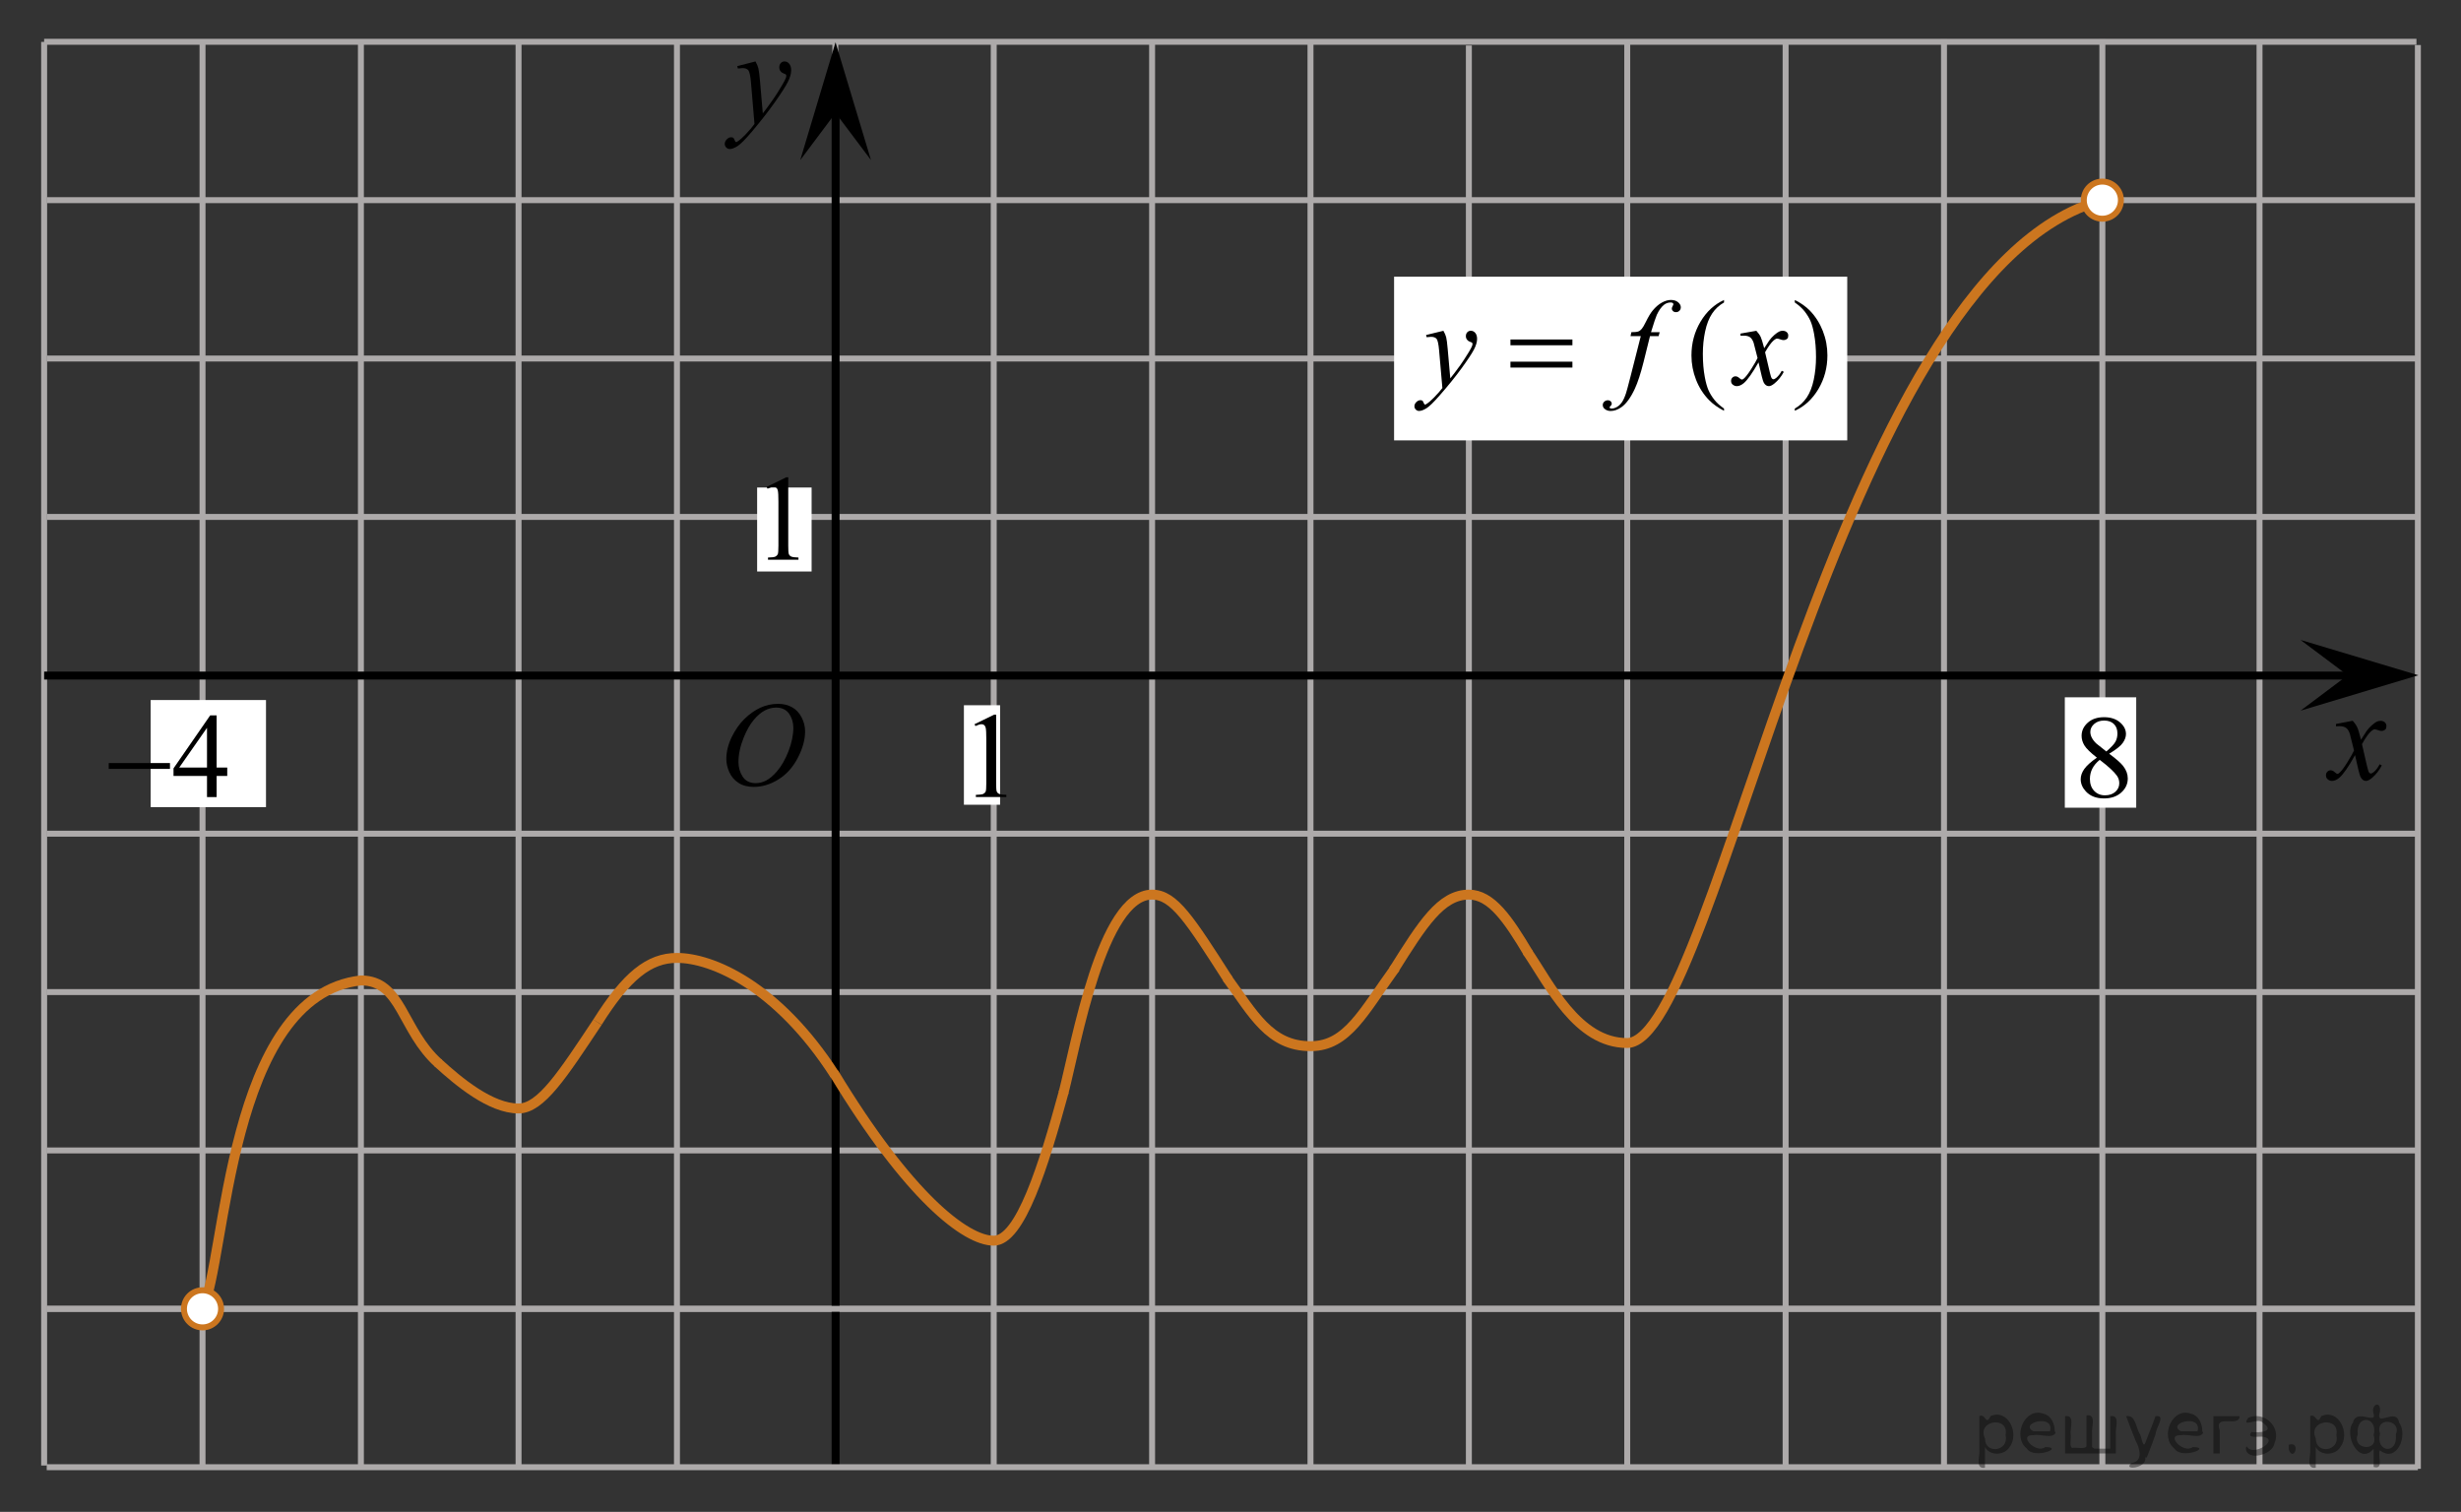 <?xml version="1.0" encoding="utf-8"?>
<!-- Generator: Adobe Illustrator 16.0.0, SVG Export Plug-In . SVG Version: 6.00 Build 0)  -->
<!DOCTYPE svg PUBLIC "-//W3C//DTD SVG 1.1//EN" "http://www.w3.org/Graphics/SVG/1.1/DTD/svg11.dtd">
<svg version="1.1" id="Слой_1" xmlns="http://www.w3.org/2000/svg" xmlns:xlink="http://www.w3.org/1999/xlink" x="0px" y="0px"
	 width="310.242px" height="190.595px" viewBox="493.27 -34.532 310.242 190.595"
	 enable-background="new 493.27 -34.532 310.242 190.595" xml:space="preserve">
<rect x="493.27" y="-34.532" width="310.242" height="190.595" fill="#333333" stroke="none"/>
<line fill="none" stroke="#ADAAAA" stroke-width="0.75" stroke-miterlimit="10" x1="498.834" y1="-29.264" x2="797.896" y2="-29.264"/>
<line fill="none" stroke="#ADAAAA" stroke-width="0.75" stroke-miterlimit="10" x1="499.186" y1="-9.299" x2="797.896" y2="-9.299"/>
<line fill="none" stroke="#ADAAAA" stroke-width="0.75" stroke-miterlimit="10" x1="499.186" y1="10.667" x2="797.896" y2="10.667"/>
<line fill="none" stroke="#ADAAAA" stroke-width="0.75" stroke-miterlimit="10" x1="499.186" y1="30.635" x2="797.896" y2="30.635"/>
<line fill="none" stroke="#ADAAAA" stroke-width="0.75" stroke-miterlimit="10" x1="499.16" y1="70.568" x2="798.076" y2="70.568"/>
<line fill="none" stroke="#ADAAAA" stroke-width="0.75" stroke-miterlimit="10" x1="499.16" y1="90.535" x2="798.076" y2="90.535"/>
<line fill="none" stroke="#ADAAAA" stroke-width="0.75" stroke-miterlimit="10" x1="499.16" y1="110.5" x2="798.076" y2="110.5"/>
<line fill="none" stroke="#ADAAAA" stroke-width="0.75" stroke-miterlimit="10" x1="499.16" y1="130.467" x2="798.076" y2="130.467"/>
<line fill="none" stroke="#ADAAAA" stroke-width="0.75" stroke-miterlimit="10" x1="498.834" y1="150.221" x2="498.834" y2="-29.251"/>
<line fill="none" stroke="#ADAAAA" stroke-width="0.75" stroke-miterlimit="10" x1="518.801" y1="150.221" x2="518.801" y2="-29.251"/>
<line fill="none" stroke="#ADAAAA" stroke-width="0.75" stroke-miterlimit="10" x1="538.766" y1="150.281" x2="538.766" y2="-29.251"/>
<line fill="none" stroke="#ADAAAA" stroke-width="0.75" stroke-miterlimit="10" x1="558.641" y1="150.412" x2="558.641" y2="-29.251"/>
<line fill="none" stroke="#ADAAAA" stroke-width="0.75" stroke-miterlimit="10" x1="598.574" y1="150.412" x2="598.574" y2="-29.256"/>
<line fill="none" stroke="#ADAAAA" stroke-width="0.75" stroke-miterlimit="10" x1="618.543" y1="150.412" x2="618.543" y2="-29.421"/>
<line fill="none" stroke="#ADAAAA" stroke-width="0.75" stroke-miterlimit="10" x1="638.508" y1="150.335" x2="638.508" y2="-29.421"/>
<line fill="none" stroke="#ADAAAA" stroke-width="0.75" stroke-miterlimit="10" x1="658.475" y1="150.335" x2="658.475" y2="-29.421"/>
<line fill="none" stroke="#ADAAAA" stroke-width="0.75" stroke-miterlimit="10" x1="678.44" y1="150.259" x2="678.44" y2="-28.798"/>
<line fill="none" x1="582.727" y1="74.898" x2="583.076" y2="74.898"/>
<line fill="none" x1="577.186" y1="83.388" x2="570.448" y2="63.138"/>
<line fill="none" x1="569.563" y1="62.388" x2="569.393" y2="62.22"/>
<line fill="none" x1="567.563" y1="60.875" x2="567.393" y2="60.47"/>
<path fill="none" d="M571.477,67.837c0,0-0.172,0-0.383,0"/>
<path fill="none" d="M562.143,54.337c0,0-0.452,0-1.021,0"/>
<line fill="none" stroke="#ADAAAA" stroke-width="0.75" stroke-miterlimit="10" x1="698.406" y1="150.326" x2="698.406" y2="-29.402"/>
<path fill="none" stroke="#000000" stroke-width="1.25" stroke-linejoin="round" stroke-miterlimit="8" d="M570.102,70.568"/>
<path fill="none" stroke="#000000" stroke-width="1.25" stroke-linejoin="round" stroke-miterlimit="8" d="M540.69,100.52"/>
<line fill="none" stroke="#ADAAAA" stroke-width="0.75" stroke-miterlimit="10" x1="738.336" y1="150.259" x2="738.336" y2="-29.576"/>
<line fill="none" stroke="#ADAAAA" stroke-width="0.75" stroke-miterlimit="10" x1="758.301" y1="150.259" x2="758.301" y2="-29.576"/>
<polygon points="598.604,-20.29 594.151,-14.348 598.601,-29.2 603.067,-14.353 "/>
<rect x="512.262" y="53.72" fill="#FFFFFF" width="14.539" height="13.5"/>
<path fill="none" stroke="#000000" stroke-width="1.25" stroke-linejoin="round" stroke-miterlimit="8" d="M585.291,3.679"/>
<line fill="none" stroke="#000000" stroke-miterlimit="10" x1="598.608" y1="150.25" x2="598.608" y2="-22.955"/>
<line fill="none" stroke="#ADAAAA" stroke-width="0.75" stroke-miterlimit="10" x1="718.371" y1="150.326" x2="718.371" y2="-29.402"/>
<path fill="none" stroke="#000000" stroke-width="1.25" stroke-linejoin="round" stroke-miterlimit="8" d="M669.528,64.68"/>
<line fill="none" stroke="#ADAAAA" stroke-width="0.75" stroke-miterlimit="10" x1="778.114" y1="150.604" x2="778.114" y2="-29.232"/>
<line fill="none" stroke="#ADAAAA" stroke-width="0.75" stroke-miterlimit="10" x1="578.61" y1="150.614" x2="578.61" y2="-29.055"/>
<g>
	<g>
		<g>
			<g>
				<g>
					<g>
						<g>
							<g>
								<g>
									<g>
										<g>
											<defs>
												<polygon id="SVGID_1_" points="591.474,-11.47 600.573,-11.47 600.573,-31.99 574.149,-31.99 574.149,-11.47 
																									"/>
											</defs>
											<clipPath id="SVGID_2_">
												<use xlink:href="#SVGID_1_"  overflow="visible"/>
											</clipPath>
											<g clip-path="url(#SVGID_2_)">
												<path d="M588.51-26.786c0.181,0.317,0.302,0.613,0.369,0.889c0.065,0.276,0.137,0.819,0.205,1.627l0.348,4.033
													c0.313-0.394,0.771-1.016,1.369-1.869c0.289-0.415,0.646-0.98,1.067-1.697c0.261-0.438,0.416-0.743,0.476-0.918
													c0.031-0.087,0.048-0.178,0.048-0.271c0-0.06-0.021-0.109-0.056-0.148c-0.037-0.038-0.136-0.083-0.287-0.135
													c-0.151-0.052-0.282-0.147-0.39-0.287c-0.105-0.14-0.149-0.299-0.149-0.479c0-0.224,0.063-0.404,0.188-0.541
													c0.125-0.137,0.283-0.205,0.476-0.205c0.229,0,0.431,0.1,0.593,0.299c0.159,0.199,0.241,0.474,0.241,0.824
													c0,0.432-0.146,0.925-0.427,1.479c-0.282,0.555-0.83,1.406-1.639,2.554c-0.813,1.147-1.787,2.399-2.938,3.755
													c-0.793,0.935-1.381,1.523-1.767,1.767c-0.386,0.244-0.711,0.364-0.981,0.364c-0.162,0-0.308-0.063-0.433-0.192
													c-0.123-0.128-0.188-0.277-0.188-0.446c0-0.214,0.084-0.407,0.257-0.582c0.174-0.176,0.354-0.263,0.559-0.263
													c0.104,0,0.188,0.024,0.263,0.074c0.041,0.026,0.088,0.104,0.139,0.233c0.054,0.128,0.099,0.214,0.142,0.258
													c0.021,0.027,0.063,0.041,0.097,0.041c0.028,0,0.091-0.027,0.166-0.082c0.289-0.187,0.625-0.48,1.011-0.885
													c0.505-0.536,0.877-0.974,1.114-1.313l-0.438-5.197c-0.072-0.858-0.188-1.38-0.332-1.566
													c-0.146-0.188-0.396-0.279-0.737-0.279c-0.106,0-0.31,0.017-0.591,0.049l-0.069-0.303L588.51-26.786z"/>
											</g>
										</g>
									</g>
								</g>
							</g>
						</g>
					</g>
				</g>
			</g>
		</g>
	</g>
</g>
<rect x="753.568" y="53.375" fill="#FFFFFF" width="9" height="13.916"/>
<line fill="none" stroke="#ADAAAA" stroke-width="0.75" stroke-miterlimit="10" x1="499.16" y1="130.467" x2="798.076" y2="130.467"/>
<line fill="none" stroke="#ADAAAA" stroke-width="0.75" stroke-miterlimit="10" x1="499.16" y1="150.434" x2="798.076" y2="150.434"/>
<path fill="none" stroke="#CC761F" stroke-width="1.25" stroke-linejoin="round" stroke-miterlimit="8" d="M627.337,103.25
	c1.624-6.271,4.843-25,11.171-25c2.787,0,4.767,3.188,9.624,10.752"/>
<path fill="none" stroke="#CC761F" stroke-width="1.25" stroke-linejoin="round" stroke-miterlimit="8" d="M647.944,88.75
	c3.271,4.464,5.354,8.625,10.563,8.604c4.611,0,6.653-4.354,10.68-9.902"/>
<path fill="none" stroke="#CC761F" stroke-width="1.25" stroke-linejoin="round" stroke-miterlimit="8" d="M668.948,87.772
	c3.656-5.814,5.973-9.522,9.49-9.522c2.813,0,4.953,3.104,7.523,7.43"/>
<path fill="none" stroke="#CC761F" stroke-width="1.25" stroke-linejoin="round" stroke-miterlimit="8" d="M518.801,130.467
	c2.996-6.027,3.146-39.518,19.965-41.399c5.166,0,5.125,6.286,9.813,10.473"/>
<path fill="none" stroke="#CC761F" stroke-width="1.25" stroke-linejoin="round" stroke-miterlimit="8" d="M548.475,99.448
	c2.609,2.384,6.646,5.761,10.166,5.761c2.813,0,5.571-4.292,9.946-10.875"/>
<path fill="none" stroke="#CC761F" stroke-width="1.25" stroke-linejoin="round" stroke-miterlimit="8" d="M568.587,94.333
	c3.654-5.814,6.502-8.104,10.021-8.104c4.414,0,12.664,3.5,19.893,14.729"/>
<path fill="none" stroke="#CC761F" stroke-width="1.25" stroke-linejoin="round" stroke-miterlimit="8" d="M598.388,100.742
	c9.448,15.611,16.636,21.134,20.155,21.134c3.354,0,6.291-9.468,8.834-18.781"/>
<path fill="none" stroke="#ADAAAA" stroke-width="0.75" stroke-miterlimit="10" d="M778.19-29.2"/>
<path fill="none" stroke="#ADAAAA" stroke-width="0.75" stroke-miterlimit="10" d="M778.19,150.635"/>
<line fill="none" stroke="#ADAAAA" stroke-width="0.75" stroke-miterlimit="10" x1="798.076" y1="150.635" x2="798.076" y2="-28.856"/>
<polygon points="789.225,50.597 783.281,46.142 798.133,50.594 783.285,55.058 "/>
<g>
	<g>
		<g>
			<g>
				<g>
					<g>
						<g>
							<g>
								<g>
									<g>
										<defs>
											<rect id="SVGID_3_" x="782.977" y="50.744" width="16.128" height="18.541"/>
										</defs>
										<clipPath id="SVGID_4_">
											<use xlink:href="#SVGID_3_"  overflow="visible"/>
										</clipPath>
										<g clip-path="url(#SVGID_4_)">
											<path d="M789.858,56.333c0.258,0.283,0.45,0.566,0.584,0.85c0.094,0.193,0.248,0.709,0.465,1.539l0.69-1.074
												c0.185-0.262,0.397-0.51,0.668-0.743c0.265-0.235,0.49-0.396,0.688-0.481c0.127-0.058,0.271-0.082,0.418-0.082
												c0.229,0,0.404,0.063,0.539,0.188c0.138,0.125,0.201,0.277,0.201,0.457c0,0.205-0.039,0.348-0.119,0.424
												c-0.146,0.135-0.313,0.203-0.504,0.203c-0.104,0-0.229-0.023-0.354-0.072c-0.246-0.088-0.412-0.131-0.496-0.131
												c-0.127,0-0.272,0.076-0.444,0.229c-0.326,0.281-0.716,0.828-1.166,1.641l0.646,2.804
												c0.104,0.431,0.188,0.688,0.254,0.771c0.063,0.084,0.14,0.127,0.201,0.127c0.106,0,0.235-0.063,0.391-0.188
												c0.289-0.25,0.533-0.574,0.736-0.979l0.271,0.146c-0.33,0.641-0.75,1.172-1.261,1.598
												c-0.289,0.238-0.532,0.356-0.731,0.356c-0.295,0-0.521-0.172-0.696-0.514c-0.104-0.214-0.34-1.125-0.688-2.738
												c-0.817,1.474-1.479,2.42-1.972,2.845c-0.317,0.271-0.629,0.407-0.932,0.407c-0.212,0-0.398-0.077-0.572-0.235
												c-0.125-0.119-0.188-0.279-0.188-0.479c0-0.181,0.063-0.328,0.174-0.446c0.115-0.117,0.261-0.182,0.429-0.182
												s0.353,0.089,0.535,0.264c0.141,0.125,0.237,0.188,0.313,0.188c0.063,0,0.146-0.045,0.242-0.131
												c0.248-0.207,0.584-0.65,1.011-1.336c0.424-0.688,0.702-1.182,0.834-1.481c-0.326-1.319-0.503-2.021-0.525-2.097
												c-0.119-0.354-0.272-0.604-0.475-0.748c-0.19-0.146-0.479-0.221-0.854-0.221c-0.12,0-0.264,0.006-0.419,0.016v-0.293
												L789.858,56.333z"/>
										</g>
									</g>
								</g>
							</g>
						</g>
					</g>
				</g>
			</g>
		</g>
	</g>
</g>
<line fill="none" stroke="#000000" stroke-miterlimit="10" x1="498.834" y1="50.635" x2="794.003" y2="50.635"/>
<rect x="588.717" y="26.928" fill="#FFFFFF" width="6.867" height="10.586"/>
<g>
	<g>
		<path d="M589.912,26.849l2.479-1.209h0.248v8.599c0,0.569,0.021,0.926,0.07,1.065c0.047,0.141,0.146,0.248,0.297,0.322
			c0.151,0.074,0.457,0.117,0.92,0.127v0.279h-3.84v-0.277c0.481-0.01,0.793-0.051,0.938-0.123c0.141-0.072,0.231-0.172,0.295-0.295
			c0.055-0.121,0.082-0.488,0.082-1.101V28.74c0-0.74-0.024-1.218-0.074-1.429c-0.034-0.16-0.104-0.276-0.188-0.354
			c-0.096-0.074-0.203-0.111-0.336-0.111c-0.188,0-0.439,0.078-0.771,0.23L589.912,26.849z"/>
	</g>
</g>
<g>
	<g>
		<g>
			<g>
				<g>
					<g>
						<g>
							<g>
								<g>
									<g>
										<g>
											<defs>
												<rect id="SVGID_5_" x="581.889" y="50.691" width="16.438" height="17.871"/>
											</defs>
											<clipPath id="SVGID_6_">
												<use xlink:href="#SVGID_5_"  overflow="visible"/>
											</clipPath>
											<g clip-path="url(#SVGID_6_)">
												<path d="M591.368,54.198c0.662,0,1.248,0.146,1.759,0.434c0.512,0.287,0.91,0.717,1.198,1.275
													c0.289,0.563,0.438,1.147,0.438,1.754c0,1.071-0.313,2.196-0.935,3.379c-0.62,1.182-1.438,2.076-2.438,2.694
													c-1,0.619-2.03,0.935-3.104,0.935c-0.771,0-1.414-0.174-1.936-0.517c-0.521-0.344-0.896-0.793-1.146-1.354
													c-0.248-0.563-0.371-1.104-0.371-1.633c0-0.938,0.23-1.855,0.676-2.771c0.445-0.912,0.98-1.676,1.604-2.289
													c0.623-0.61,1.289-1.084,1.994-1.414C589.825,54.364,590.575,54.198,591.368,54.198z M591.118,54.67
													c-0.489,0-0.978,0.123-1.438,0.367c-0.465,0.244-0.938,0.645-1.396,1.194c-0.461,0.554-0.875,1.279-1.243,2.177
													c-0.451,1.104-0.677,2.146-0.677,3.123c0,0.696,0.179,1.315,0.535,1.854c0.354,0.539,0.903,0.812,1.646,0.812
													c0.446,0,0.891-0.111,1.313-0.332c0.431-0.224,0.875-0.603,1.345-1.14c0.584-0.674,1.071-1.535,1.477-2.58
													c0.396-1.047,0.6-2.021,0.6-2.928c0-0.67-0.184-1.264-0.537-1.777C592.377,54.932,591.838,54.67,591.118,54.67z"/>
											</g>
										</g>
									</g>
								</g>
							</g>
						</g>
					</g>
				</g>
			</g>
		</g>
	</g>
</g>
<rect x="614.783" y="54.375" fill="#FFFFFF" width="4.563" height="12.543"/>
<g>
	<g>
		<path d="M616.117,56.77l2.482-1.209h0.248v8.598c0,0.57,0.02,0.927,0.068,1.066c0.047,0.141,0.146,0.248,0.297,0.321
			s0.457,0.116,0.92,0.127v0.276h-3.842v-0.273c0.482-0.014,0.793-0.055,0.938-0.123c0.143-0.072,0.234-0.17,0.297-0.293
			c0.055-0.124,0.082-0.49,0.082-1.104V58.66c0-0.739-0.025-1.217-0.074-1.427c-0.035-0.16-0.102-0.277-0.191-0.354
			c-0.094-0.075-0.201-0.112-0.334-0.112c-0.188,0-0.441,0.078-0.77,0.231L616.117,56.77z"/>
	</g>
</g>
<g>
	<g>
		<path d="M757.611,60.982c-0.814-0.64-1.339-1.154-1.574-1.542c-0.235-0.388-0.353-0.79-0.353-1.208
			c0-0.64,0.258-1.191,0.773-1.654c0.517-0.463,1.201-0.695,2.057-0.695c0.829,0,1.497,0.216,2.003,0.647s0.759,0.924,0.759,1.477
			c0,0.368-0.137,0.744-0.41,1.127c-0.272,0.383-0.842,0.834-1.707,1.353c0.891,0.659,1.479,1.178,1.769,1.556
			c0.384,0.495,0.576,1.016,0.576,1.564c0,0.693-0.275,1.286-0.827,1.778c-0.551,0.492-1.274,0.738-2.17,0.738
			c-0.977,0-1.737-0.293-2.283-0.88c-0.436-0.47-0.653-0.984-0.653-1.542c0-0.436,0.153-0.869,0.459-1.298
			C756.336,61.975,756.863,61.501,757.611,60.982z M757.968,61.259c-0.419,0.339-0.73,0.709-0.933,1.109s-0.304,0.833-0.304,1.298
			c0,0.625,0.179,1.126,0.535,1.502c0.356,0.375,0.811,0.563,1.361,0.563c0.547,0,0.984-0.148,1.313-0.443
			c0.328-0.296,0.493-0.655,0.493-1.077c0-0.349-0.097-0.662-0.289-0.938C759.786,62.759,759.061,62.088,757.968,61.259z
			 M758.803,60.204c0.607-0.523,0.991-0.937,1.153-1.24c0.162-0.303,0.243-0.646,0.243-1.029c0-0.509-0.149-0.908-0.448-1.196
			c-0.298-0.289-0.705-0.433-1.222-0.433c-0.516,0-0.936,0.143-1.259,0.429c-0.324,0.286-0.486,0.621-0.486,1.004
			c0,0.252,0.067,0.504,0.201,0.756c0.135,0.252,0.325,0.492,0.573,0.72L758.803,60.204z"/>
	</g>
</g>
<g>
	<g>
		<path d="M521.917,62.229v1.057h-1.338v2.664h-1.214v-2.664h-4.221v-0.953l4.625-6.682h0.81v6.578H521.917z M519.365,62.229v-5.008
			l-3.5,5.008H519.365z"/>
	</g>
	<g>
		<path d="M506.977,61.664h7.721V62.4h-7.721V61.664z"/>
	</g>
</g>
<path fill="none" stroke="#0A990A" stroke-width="1.25" stroke-linecap="round" stroke-linejoin="round" stroke-miterlimit="8" d="
	M498.459-29.448"/>
<path fill="none" stroke="#0A990A" stroke-width="1.25" stroke-linecap="round" stroke-linejoin="round" stroke-miterlimit="8" d="
	M493.27-34.532"/>
<path fill="none" stroke="#0A990A" stroke-width="1.25" stroke-linecap="round" stroke-linejoin="round" stroke-miterlimit="8" d="
	M494.977-32.53"/>
<path fill="none" stroke="#0A990A" stroke-width="1.25" stroke-linecap="round" stroke-linejoin="round" stroke-miterlimit="8" d="
	M803.513,156.063"/>
<path fill="none" stroke="#0A990A" stroke-width="1.25" stroke-linecap="round" stroke-linejoin="round" stroke-miterlimit="8" d="
	M798.323,150.979"/>
<path fill="none" stroke="#0A990A" stroke-width="1.25" stroke-linecap="round" stroke-linejoin="round" stroke-miterlimit="8" d="
	M800.03,152.98"/>
<rect x="669.013" y="0.349" fill="#FFFFFF" width="57.126" height="20.637"/>
<g>
	<g>
		<path d="M710.605,16.976v0.277c-0.748-0.381-1.373-0.826-1.875-1.336c-0.713-0.728-1.265-1.582-1.65-2.568
			c-0.387-0.986-0.58-2.01-0.58-3.07c0-1.553,0.379-2.967,1.137-4.248c0.76-1.276,1.75-2.192,2.969-2.743v0.313
			c-0.605,0.34-1.108,0.808-1.502,1.396c-0.393,0.592-0.686,1.34-0.879,2.246c-0.193,0.905-0.289,1.852-0.289,2.838
			c0,1.069,0.082,2.045,0.246,2.922c0.129,0.688,0.283,1.244,0.467,1.662c0.187,0.418,0.435,0.819,0.74,1.205
			C709.695,16.257,710.105,16.624,710.605,16.976z"/>
		<path d="M719.529,3.601V3.287c0.758,0.375,1.385,0.817,1.887,1.327c0.709,0.732,1.256,1.589,1.643,2.572
			c0.387,0.984,0.58,2.01,0.58,3.076c0,1.551-0.377,2.967-1.133,4.246c-0.758,1.279-1.748,2.193-2.977,2.746v-0.279
			c0.609-0.344,1.111-0.813,1.51-1.399c0.395-0.589,0.688-1.337,0.879-2.246c0.188-0.906,0.285-1.855,0.285-2.843
			c0-1.063-0.082-2.039-0.244-2.92c-0.125-0.69-0.279-1.244-0.465-1.66c-0.189-0.416-0.438-0.815-0.74-1.202
			C720.441,4.318,720.039,3.949,719.529,3.601z"/>
	</g>
	<g>
		<path d="M675.23,7.169c0.168,0.289,0.285,0.561,0.35,0.813c0.064,0.254,0.129,0.75,0.193,1.492l0.326,3.695
			c0.299-0.361,0.729-0.933,1.295-1.713c0.272-0.382,0.608-0.898,1.012-1.556c0.244-0.397,0.393-0.68,0.447-0.84
			c0.028-0.08,0.045-0.164,0.045-0.248c0-0.055-0.019-0.1-0.054-0.135c-0.034-0.035-0.125-0.076-0.271-0.125
			c-0.146-0.047-0.268-0.135-0.365-0.264c-0.096-0.127-0.145-0.273-0.145-0.438c0-0.205,0.059-0.371,0.178-0.496
			s0.268-0.188,0.447-0.188c0.219,0,0.403,0.09,0.559,0.272c0.152,0.183,0.23,0.437,0.23,0.754c0,0.396-0.136,0.849-0.402,1.355
			c-0.268,0.507-0.783,1.289-1.547,2.34s-1.689,2.197-2.775,3.438c-0.748,0.856-1.305,1.396-1.666,1.618
			c-0.363,0.224-0.672,0.334-0.93,0.334c-0.154,0-0.289-0.059-0.406-0.178c-0.117-0.117-0.174-0.254-0.174-0.408
			c0-0.194,0.08-0.373,0.24-0.532c0.162-0.16,0.336-0.24,0.524-0.24c0.101,0,0.183,0.021,0.246,0.065
			c0.039,0.025,0.082,0.099,0.129,0.216c0.048,0.116,0.093,0.194,0.132,0.235c0.024,0.025,0.055,0.037,0.09,0.037
			c0.028,0,0.082-0.024,0.155-0.074c0.271-0.17,0.591-0.438,0.951-0.811c0.478-0.492,0.828-0.894,1.058-1.201l-0.416-4.762
			c-0.07-0.785-0.175-1.265-0.313-1.435c-0.142-0.17-0.373-0.256-0.699-0.256c-0.104,0-0.291,0.017-0.56,0.045l-0.065-0.276
			L675.23,7.169z"/>
		<path d="M702.494,7.349l-0.135,0.496h-1.086l-0.816,3.281c-0.363,1.446-0.729,2.563-1.096,3.354
			c-0.521,1.117-1.082,1.888-1.683,2.314c-0.456,0.324-0.911,0.485-1.368,0.485c-0.298,0-0.552-0.09-0.759-0.27
			c-0.153-0.125-0.231-0.289-0.231-0.488c0-0.16,0.063-0.299,0.19-0.418c0.125-0.117,0.281-0.176,0.466-0.176
			c0.133,0,0.246,0.041,0.338,0.127c0.094,0.086,0.139,0.184,0.139,0.293c0,0.111-0.053,0.213-0.156,0.309
			c-0.078,0.07-0.117,0.123-0.117,0.158c0,0.045,0.016,0.08,0.051,0.105c0.045,0.033,0.115,0.053,0.209,0.053
			c0.213,0,0.438-0.068,0.674-0.203c0.234-0.135,0.443-0.338,0.627-0.604c0.185-0.271,0.357-0.656,0.521-1.16
			c0.07-0.211,0.256-0.904,0.559-2.08l1.293-5.084h-1.293l0.104-0.496c0.412,0,0.699-0.029,0.863-0.086
			c0.164-0.059,0.313-0.168,0.448-0.332c0.138-0.162,0.314-0.467,0.533-0.912c0.291-0.602,0.572-1.065,0.84-1.396
			c0.367-0.445,0.752-0.779,1.156-1.002c0.404-0.224,0.785-0.334,1.143-0.334c0.377,0,0.68,0.096,0.908,0.288
			c0.227,0.193,0.342,0.402,0.342,0.628c0,0.176-0.057,0.321-0.172,0.442c-0.113,0.119-0.26,0.18-0.439,0.18
			c-0.152,0-0.277-0.045-0.375-0.135c-0.096-0.09-0.145-0.197-0.145-0.322c0-0.079,0.031-0.18,0.096-0.297
			c0.064-0.116,0.098-0.194,0.098-0.235c0-0.07-0.021-0.123-0.066-0.158c-0.063-0.049-0.157-0.074-0.28-0.074
			c-0.313,0-0.595,0.101-0.843,0.299c-0.33,0.267-0.629,0.683-0.894,1.248c-0.133,0.295-0.379,1.029-0.735,2.199L702.494,7.349
			L702.494,7.349z"/>
		<path d="M714.68,7.169c0.244,0.26,0.428,0.52,0.551,0.778c0.09,0.183,0.236,0.654,0.439,1.421l0.65-0.99
			c0.178-0.24,0.389-0.472,0.637-0.688c0.248-0.219,0.467-0.367,0.65-0.446c0.119-0.052,0.25-0.076,0.396-0.076
			c0.213,0,0.383,0.059,0.51,0.174s0.189,0.256,0.189,0.42c0,0.189-0.037,0.32-0.111,0.391c-0.139,0.125-0.297,0.188-0.479,0.188
			c-0.104,0-0.215-0.021-0.334-0.066c-0.232-0.08-0.391-0.121-0.469-0.121c-0.119,0-0.262,0.07-0.424,0.209
			c-0.311,0.261-0.676,0.765-1.104,1.511l0.609,2.582c0.094,0.396,0.174,0.633,0.238,0.709c0.063,0.078,0.129,0.116,0.191,0.116
			c0.105,0,0.229-0.057,0.365-0.172c0.271-0.229,0.506-0.53,0.699-0.901l0.26,0.137c-0.313,0.59-0.709,1.082-1.188,1.471
			c-0.273,0.222-0.504,0.332-0.693,0.332c-0.277,0-0.498-0.158-0.66-0.473c-0.105-0.195-0.32-1.037-0.648-2.523
			c-0.773,1.355-1.393,2.23-1.859,2.621c-0.303,0.25-0.596,0.375-0.879,0.375c-0.197,0-0.379-0.074-0.543-0.219
			c-0.119-0.109-0.178-0.258-0.178-0.443c0-0.166,0.055-0.303,0.164-0.411c0.109-0.111,0.242-0.166,0.4-0.166
			c0.16,0,0.328,0.079,0.506,0.239c0.129,0.115,0.229,0.172,0.299,0.172c0.059,0,0.137-0.039,0.23-0.118
			c0.232-0.189,0.551-0.603,0.951-1.23c0.4-0.633,0.666-1.086,0.789-1.367c-0.311-1.217-0.477-1.86-0.498-1.932
			c-0.113-0.324-0.266-0.555-0.447-0.689c-0.184-0.134-0.453-0.203-0.811-0.203c-0.113,0-0.244,0.005-0.396,0.015V7.521
			L714.68,7.169z"/>
	</g>
	<g>
		<path d="M683.682,8.265h7.811v0.729h-7.811V8.265z M683.682,11.064h7.811v0.742h-7.811V11.064z"/>
	</g>
</g>
<path fill="none" stroke="#CC761F" stroke-width="1.25" stroke-linejoin="round" stroke-miterlimit="8" d="M685.782,85.417
	c2.806,4.083,6.294,11.542,12.622,11.542C709.865,96.73,724.671-0.416,758.3-9.298"/>
<circle fill="#FFFFFF" stroke="#CC761F" stroke-width="0.75" stroke-miterlimit="10" cx="758.3" cy="-9.299" r="2.339"/>
<circle fill="#FFFFFF" stroke="#CC761F" stroke-width="0.75" stroke-miterlimit="10" cx="518.8" cy="130.467" r="2.339"/>
<g style="stroke:none;fill:#000;fill-opacity:0.4" > <path d="m 743.5,148.0 c 0,0.8 0,1.6 0,2.5 -1.3,0.2 -0.6,-1.5 -0.7,-2.3 0,-1.4 0,-2.8 0,-4.2 0.8,-0.4 0.8,1.3 1.4,0.0 2.2,-1.0 3.7,2.2 2.4,3.9 -0.6,1.0 -2.4,1.2 -3.1,0.0 z m 2.6,-1.6 c 0.5,-2.5 -3.7,-1.9 -2.6,0.4 0.0,2.1 3.1,1.6 2.6,-0.4 z" /> <path d="m 752.4,146.1 c -0.4,0.8 -1.9,0.1 -2.8,0.3 -2.0,-0.1 0.3,2.4 1.5,1.5 2.5,0.0 -1.4,1.6 -2.3,0.2 -1.9,-1.5 -0.3,-5.3 2.1,-4.4 0.9,0.2 1.4,1.2 1.4,2.2 z m -0.7,-0.2 c 0.6,-2.3 -4.0,-1.0 -2.1,0.0 0.7,0 1.4,-0.0 2.1,-0.0 z" /> <path d="m 757.3,148.1 c 0.6,0 1.3,0 2.0,0 0,-1.3 0,-2.7 0,-4.1 1.3,-0.2 0.6,1.5 0.7,2.3 0,0.8 0,1.6 0,2.4 -2.1,0 -4.2,0 -6.4,0 0,-1.5 0,-3.1 0,-4.7 1.3,-0.2 0.6,1.5 0.7,2.3 0.1,0.5 -0.2,1.6 0.2,1.7 0.5,-0.1 1.6,0.2 1.8,-0.2 0,-1.3 0,-2.6 0,-3.9 1.3,-0.2 0.6,1.5 0.7,2.3 0,0.5 0,1.1 0,1.7 z" /> <path d="m 763.7,149.2 c 0.3,1.4 -3.0,1.7 -1.7,0.7 1.5,-0.2 1.0,-1.9 0.5,-2.8 -0.4,-1.0 -0.8,-2.0 -1.2,-3.1 1.2,-0.2 1.2,1.4 1.7,2.2 0.2,0.2 0.4,1.9 0.7,1.2 0.4,-1.1 0.9,-2.2 1.3,-3.4 1.4,-0.2 0.0,1.5 -0.0,2.3 -0.3,0.9 -0.7,1.9 -1.1,2.9 z" /> <path d="m 771.0,146.1 c -0.4,0.8 -1.9,0.1 -2.8,0.3 -2.0,-0.1 0.3,2.4 1.5,1.5 2.5,0.0 -1.4,1.6 -2.3,0.2 -1.9,-1.5 -0.3,-5.3 2.1,-4.4 0.9,0.2 1.4,1.2 1.4,2.2 z m -0.7,-0.2 c 0.6,-2.3 -4.0,-1.0 -2.1,0.0 0.7,0 1.4,-0.0 2.1,-0.0 z" /> <path d="m 772.3,148.7 c 0,-1.5 0,-3.1 0,-4.7 1.1,0 2.2,0 3.3,0 0.0,1.5 -3.3,-0.4 -2.5,1.8 0,0.9 0,1.9 0,2.9 -0.2,0 -0.5,0 -0.7,0 z" /> <path d="m 776.5,147.8 c 0.7,1.4 4.2,-0.8 2.1,-1.2 -0.5,-0.1 -2.2,0.3 -1.5,-0.6 1.0,0.1 3.1,0.0 1.4,-1.2 -0.6,-0.7 -2.8,0.8 -1.8,-0.6 2.0,-0.9 4.2,1.2 3.3,3.2 -0.2,1.5 -3.5,2.3 -3.6,0.7 l 0,-0.1 0,-0.0 0,0 z" /> <path d="m 781.8,147.6 c 1.6,-0.5 0.6,2.3 -0.0,0.6 -0.0,-0.2 0.0,-0.4 0.0,-0.6 z" /> <path d="m 785.2,148.0 c 0,0.8 0,1.6 0,2.5 -1.3,0.2 -0.6,-1.5 -0.7,-2.3 0,-1.4 0,-2.8 0,-4.2 0.8,-0.4 0.8,1.3 1.4,0.0 2.2,-1.0 3.7,2.2 2.4,3.9 -0.6,1.0 -2.4,1.2 -3.1,0.0 z m 2.6,-1.6 c 0.5,-2.5 -3.7,-1.9 -2.6,0.4 0.0,2.1 3.1,1.6 2.6,-0.4 z" /> <path d="m 790.5,146.3 c -0.8,1.9 2.7,2.3 2.0,0.1 0.6,-2.4 -2.3,-2.7 -2.0,-0.1 z m 2.0,4.2 c 0,-0.8 0,-1.6 0,-2.4 -1.8,2.2 -3.8,-1.7 -2.6,-3.3 0.4,-1.8 3.0,0.3 2.6,-1.1 -0.4,-1.1 0.9,-1.8 0.8,-0.3 -0.7,2.2 2.1,-0.6 2.4,1.4 1.2,1.6 -0.3,5.2 -2.4,3.5 -0.4,0.6 0.6,2.5 -0.8,2.1 z m 2.8,-4.2 c 0.8,-1.9 -2.7,-2.3 -2.0,-0.1 -0.6,2.4 2.3,2.7 2.0,0.1 z" /> </g></svg>

<!--File created and owned by https://sdamgia.ru. Copying is prohibited. All rights reserved.-->
